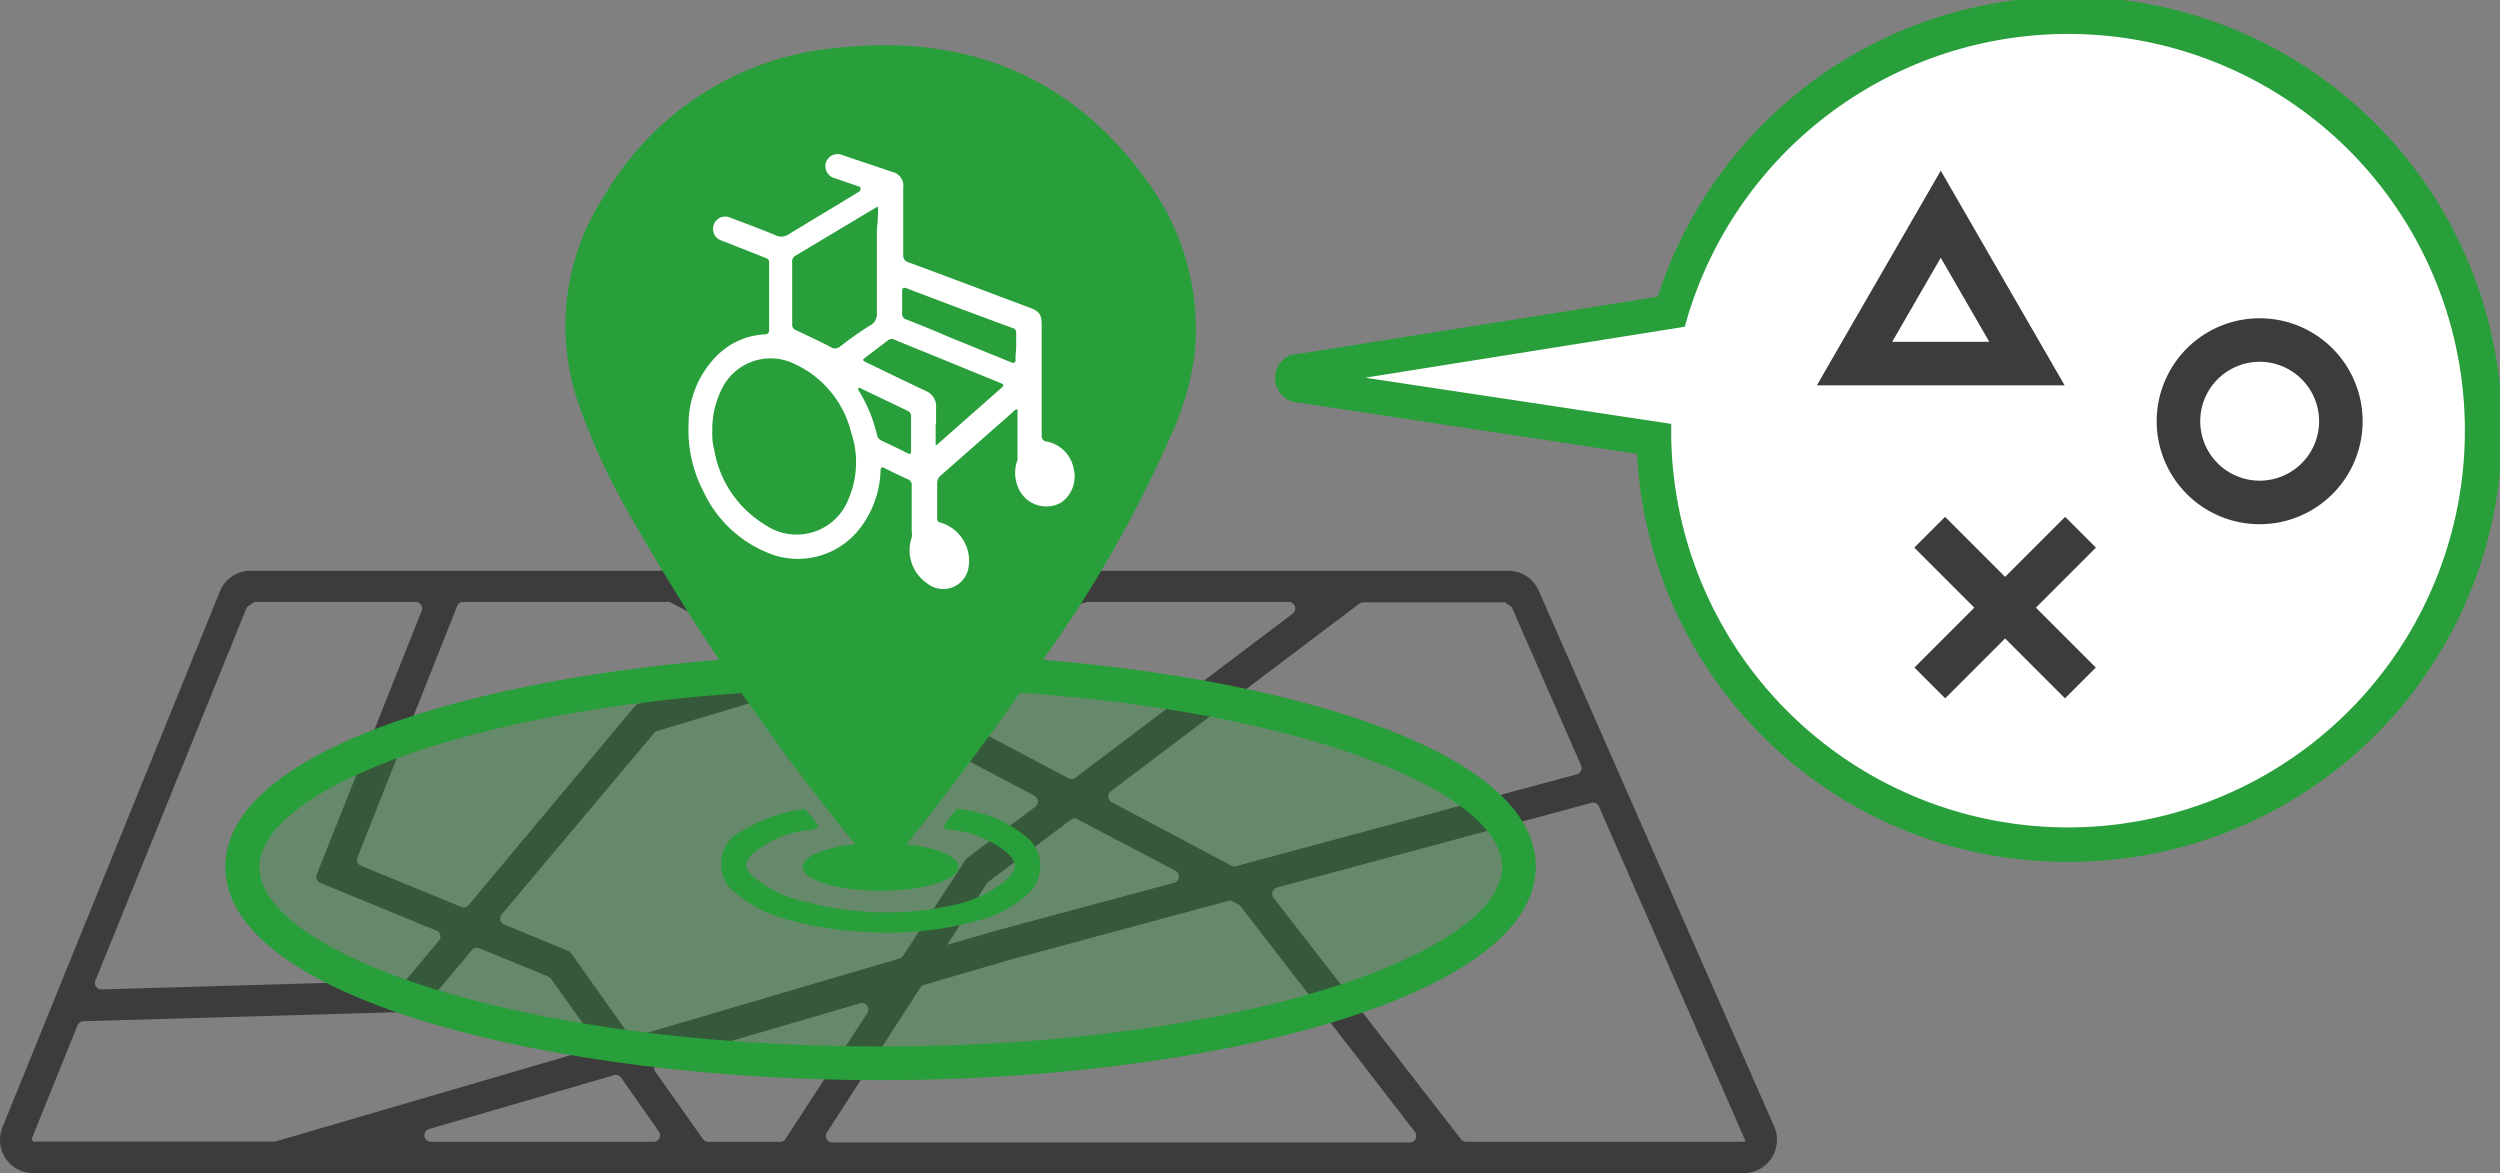 <svg id="レイヤー_1" data-name="レイヤー 1" xmlns="http://www.w3.org/2000/svg" viewBox="0 0 114.84 53.89"><rect x="0" y="0" width="114.84" height="53.89" fill="#808080" stroke="none"/><defs><style>.cls-1{fill:#3c3c3c;}.cls-2,.cls-3{fill:#289f3a;}.cls-2{opacity:0.3;}.cls-4{fill:#fff;}</style></defs><path class="cls-1" d="M81.5,51.75,70.68,27.13a1.51,1.51,0,0,0-1.39-.91H11.49a1.51,1.51,0,0,0-1.41,1L.11,51.79a1.53,1.53,0,0,0,1.41,2.1H80.11a1.53,1.53,0,0,0,1.39-2.14ZM69.44,27.88l3.19,7.28a.3.3,0,0,1-.2.41L56.81,39.78a.33.33,0,0,1-.22,0l-5.54-2.94a.3.3,0,0,1,0-.51l11.39-8.6a.43.43,0,0,1,.18-.06h6.51ZM56.94,41.57,65,52a.3.3,0,0,1-.24.48H38.26A.3.3,0,0,1,38,52l4.28-6.64a.3.3,0,0,1,.17-.12l3.9-1.14,10.16-2.74ZM30.27,48.79l9.23-2.7a.3.3,0,0,1,.34.45l-3.75,5.77a.29.29,0,0,1-.25.14h-3.3a.31.31,0,0,1-.25-.13l-2.18-3.08A.29.29,0,0,1,30.27,48.79ZM30,52.45H19.81a.3.3,0,0,1-.09-.59l8.48-2.47a.3.3,0,0,1,.33.11L30.28,52A.3.3,0,0,1,30,52.45ZM37.7,29.73l-2.86-1.51a.3.3,0,0,1,.14-.57h7.94a.3.3,0,0,1,.08.59l-5.08,1.52A.29.29,0,0,1,37.7,29.73ZM50,27.65H59.2a.3.3,0,0,1,.18.54l-10,7.55a.29.29,0,0,1-.32,0l-8.8-4.67a.3.3,0,0,1,.05-.55l9.63-2.87ZM35.14,30.59l-5.82,1.74a.31.31,0,0,0-.14.09l-7.65,9.15a.29.29,0,0,1-.34.09l-4.61-1.89a.3.3,0,0,1-.16-.39L21,27.84a.29.29,0,0,1,.27-.19h9.35a.33.33,0,0,1,.14,0L35.2,30A.3.3,0,0,1,35.14,30.59Zm-5,3,7.38-2.21a.31.31,0,0,1,.23,0l9.79,5.19a.3.3,0,0,1,0,.5l-3.12,2.35s-.06.05-.07.08l-2.86,4.4a.31.31,0,0,1-.17.13L29.19,47.6a.3.3,0,0,1-.33-.11l-2.63-3.71a.26.26,0,0,0-.13-.1l-2.94-1.21a.3.3,0,0,1-.11-.47l7-8.33A.28.28,0,0,1,30.15,33.58Zm19.38,4.06L54,40a.3.3,0,0,1-.06.55l-8,2.15-2.43.7,1.82-2.82.07-.07,3.78-2.85A.31.31,0,0,1,49.53,37.64ZM11.34,27.89l.35-.24h7.4a.3.3,0,0,1,.28.41L14.55,40.17a.31.31,0,0,0,.17.39l5.33,2.19a.29.29,0,0,1,.11.46l-1.44,1.73a.3.3,0,0,1-.23.11l-13.81.4A.3.3,0,0,1,4.4,45ZM1.45,52.33,3.56,47.1a.32.32,0,0,1,.27-.19l15.35-.44a.27.27,0,0,0,.22-.11l2.28-2.72a.29.29,0,0,1,.34-.08l3.15,1.29a.32.32,0,0,1,.13.1l2,2.79a.3.3,0,0,1-.16.46l-14.5,4.24H1.52Zm78.66.12H67.35a.33.33,0,0,1-.24-.12L58.5,41.24a.3.3,0,0,1,.16-.47L73.1,36.88a.29.29,0,0,1,.35.17l6.73,15.36A.08.08,0,0,1,80.11,52.45Z"/><ellipse class="cls-2" cx="40.45" cy="39.82" rx="29.31" ry="9.01"/><path class="cls-3" d="M40.45,49.62c-14.8,0-30.1-3.66-30.1-9.8S25.65,30,40.45,30s30.1,3.67,30.1,9.8S55.24,49.62,40.45,49.62Zm0-18c-16.81,0-28.53,4.33-28.53,8.22s11.72,8.23,28.53,8.23S69,43.71,69,39.82,57.26,31.6,40.45,31.6Z"/><ellipse class="cls-3" cx="40.45" cy="39.82" rx="3.58" ry="1.1"/><path class="cls-4" d="M40.38,37.68a1.66,1.66,0,0,0,.56-.57c2-2.6,4-5.25,5.82-8A59.16,59.16,0,0,0,52.51,19a10.77,10.77,0,0,0,1.05-4.4,11.92,11.92,0,0,0-.9-4.13C50.53,5.28,44.25,2,38.31,3a12.75,12.75,0,0,0-9.9,7.16,9.7,9.7,0,0,0-.5,7.72A32.68,32.68,0,0,0,30,22.44,105.13,105.13,0,0,0,38.34,35C39,35.91,39.69,36.78,40.38,37.68Z"/><path class="cls-3" d="M40.5,40.09c-.23,0-.31-.2-.41-.33A109.82,109.82,0,0,1,28.56,23a29.94,29.94,0,0,1-2-4.5,10.9,10.9,0,0,1,1.22-9.54,13.82,13.82,0,0,1,11-6.79c6.09-.59,10.82,1.66,14.1,6.41a11.43,11.43,0,0,1,2,7.62A12.62,12.62,0,0,1,53.79,20a57,57,0,0,1-5.48,9.74C46,33.11,43.59,36.39,41,39.58A1.71,1.71,0,0,1,40.5,40.09Z"/><path class="cls-3" d="M43.33,38a4.72,4.72,0,0,1,.63-.84,5.82,5.82,0,0,1,3.28,1.36,1.73,1.73,0,0,1-.12,2.63,5.09,5.09,0,0,1-1.89,1.05,15.57,15.57,0,0,1-5.77.59,15.13,15.13,0,0,1-3.41-.59,5.66,5.66,0,0,1-2.18-1.12,1.67,1.67,0,0,1,.22-2.91,7.21,7.21,0,0,1,2.87-1,4.3,4.3,0,0,1,.66.83,2,2,0,0,1-.67.16,4.62,4.62,0,0,0-2.3,1c-.5.44-.51.7,0,1.15A5.44,5.44,0,0,0,37,41.42a14.22,14.22,0,0,0,7,.11A5.64,5.64,0,0,0,46,40.6a1.56,1.56,0,0,0,.2-.16c.56-.51.55-.84,0-1.32a4.81,4.81,0,0,0-2.49-1A.58.58,0,0,1,43.33,38Z"/><path class="cls-4" d="M39.52,8.59l-1.16-.4a.57.57,0,0,1-.42-.72.56.56,0,0,1,.77-.34L41,7.9a.64.64,0,0,1,.49.72c0,1,0,2.05,0,3.08a.32.32,0,0,0,.24.35c1.85.68,3.69,1.38,5.53,2.07.5.18.59.32.59.85,0,1.15,0,2.3,0,3.45,0,.52,0,1,0,1.55,0,.2.05.29.27.32a1.56,1.56,0,0,1,1.2,1.24,1.46,1.46,0,0,1-.58,1.56,1.4,1.4,0,0,1-2-.77,1.68,1.68,0,0,1,0-1.19.86.86,0,0,0,0-.17c0-.71,0-1.43,0-2.16-.12,0-.18.11-.26.17l-3.24,2.85a.48.48,0,0,0-.19.42c0,.51,0,1,0,1.52,0,.15,0,.22.2.26a1.83,1.83,0,0,1,1.21,2.19,1.18,1.18,0,0,1-1.88.58,1.84,1.84,0,0,1-.7-2.11.51.51,0,0,0,0-.24V22.32a.28.28,0,0,0-.19-.31c-.36-.16-.71-.33-1.06-.51-.15-.08-.17,0-.18.12a4.57,4.57,0,0,1-1.07,2.8,3.59,3.59,0,0,1-4.19.94,5.56,5.56,0,0,1-2.86-2.75,6.1,6.1,0,0,1-.7-3.11,4.46,4.46,0,0,1,1.28-3.14,3.34,3.34,0,0,1,2.21-1c.14,0,.21-.06.21-.21,0-1,0-2.06,0-3.1,0-.13-.08-.17-.18-.21l-2-.79a.55.55,0,0,1-.39-.46.56.56,0,0,1,.81-.58c.66.24,1.32.5,2,.77a.6.6,0,0,0,.63,0c1.09-.67,2.2-1.32,3.3-2A.28.28,0,0,0,39.52,8.59Zm-6.8,11.23a3,3,0,0,0,.09.85,5,5,0,0,0,2.34,3.44A2.56,2.56,0,0,0,39,22.87a4.28,4.28,0,0,0,.1-3,4.7,4.7,0,0,0-2.64-3.17,2.49,2.49,0,0,0-3.31,1.18A4.12,4.12,0,0,0,32.72,19.82ZM40.33,9.49l-.12.06-3.66,2.19a.31.31,0,0,0-.16.33c0,.94,0,1.89,0,2.83a.26.26,0,0,0,.18.27c.53.25,1.06.5,1.59.77a.33.33,0,0,0,.4,0c.47-.36.94-.71,1.43-1a.6.6,0,0,0,.29-.59c0-1.27,0-2.54,0-3.8A8,8,0,0,0,40.33,9.49Zm2.65,10v.78c0,.05,0,.13,0,.16s.1,0,.15-.08L46,17.82c.12-.1.12-.15,0-.21l-4.9-2a.26.26,0,0,0-.28,0l-1,.76c-.23.17-.23.17,0,.29.9.43,1.79.87,2.69,1.29a.77.77,0,0,1,.49.79C43,19,43,19.24,43,19.47Zm3.7-3.59c0-.2,0-.4,0-.6a.21.21,0,0,0-.16-.23q-2.45-.9-4.88-1.83c-.15-.05-.2,0-.2.14,0,.32,0,.65,0,1a.27.27,0,0,0,.2.3c.68.26,1.35.54,2,.82l2.8,1.14c.15.07.22,0,.21-.13S46.68,16.07,46.68,15.88Zm-7.25,1.94a.26.26,0,0,0,0,.08A6.61,6.61,0,0,1,40.29,20a.37.37,0,0,0,.22.25c.39.18.77.36,1.16.56.14.07.19.05.18-.12V19.17a.28.28,0,0,0-.18-.31l-2.09-1S39.49,17.79,39.43,17.82Z"/><path class="cls-4" d="M108.47,6.33A19.21,19.21,0,0,0,81.92,6a19,19,0,0,0-5.15,8.35L59.62,17a.35.35,0,0,0,0,.67L76,20.16A19,19,0,1,0,108.47,6.33Z"/><path class="cls-3" d="M95,39.59A19.74,19.74,0,0,1,75.2,20.85l-15.84-2.4a1.14,1.14,0,0,1,0-2.17l.14,0,16.65-2.65A19.87,19.87,0,1,1,95,39.59ZM62.71,17.35l14.06,2.12v.67A18.23,18.23,0,1,0,107.9,6.9h0a18.25,18.25,0,0,0-30.37,7.63l-.14.48Z"/><path class="cls-1" d="M103.81,24.08a4.73,4.73,0,1,1,4.72-4.73A4.73,4.73,0,0,1,103.81,24.08Zm0-7.46a2.73,2.73,0,1,0,2.72,2.73A2.73,2.73,0,0,0,103.81,16.62Z"/><path class="cls-1" d="M94.84,17.7H83.46l5.69-9.86Zm-7.92-2h4.46l-2.23-3.86Z"/><rect class="cls-1" x="91.11" y="23.01" width="2" height="9.79" transform="translate(7.24 73.31) rotate(-45)"/><rect class="cls-1" x="87.22" y="26.91" width="9.79" height="2" transform="translate(7.24 73.31) rotate(-45)"/></svg>